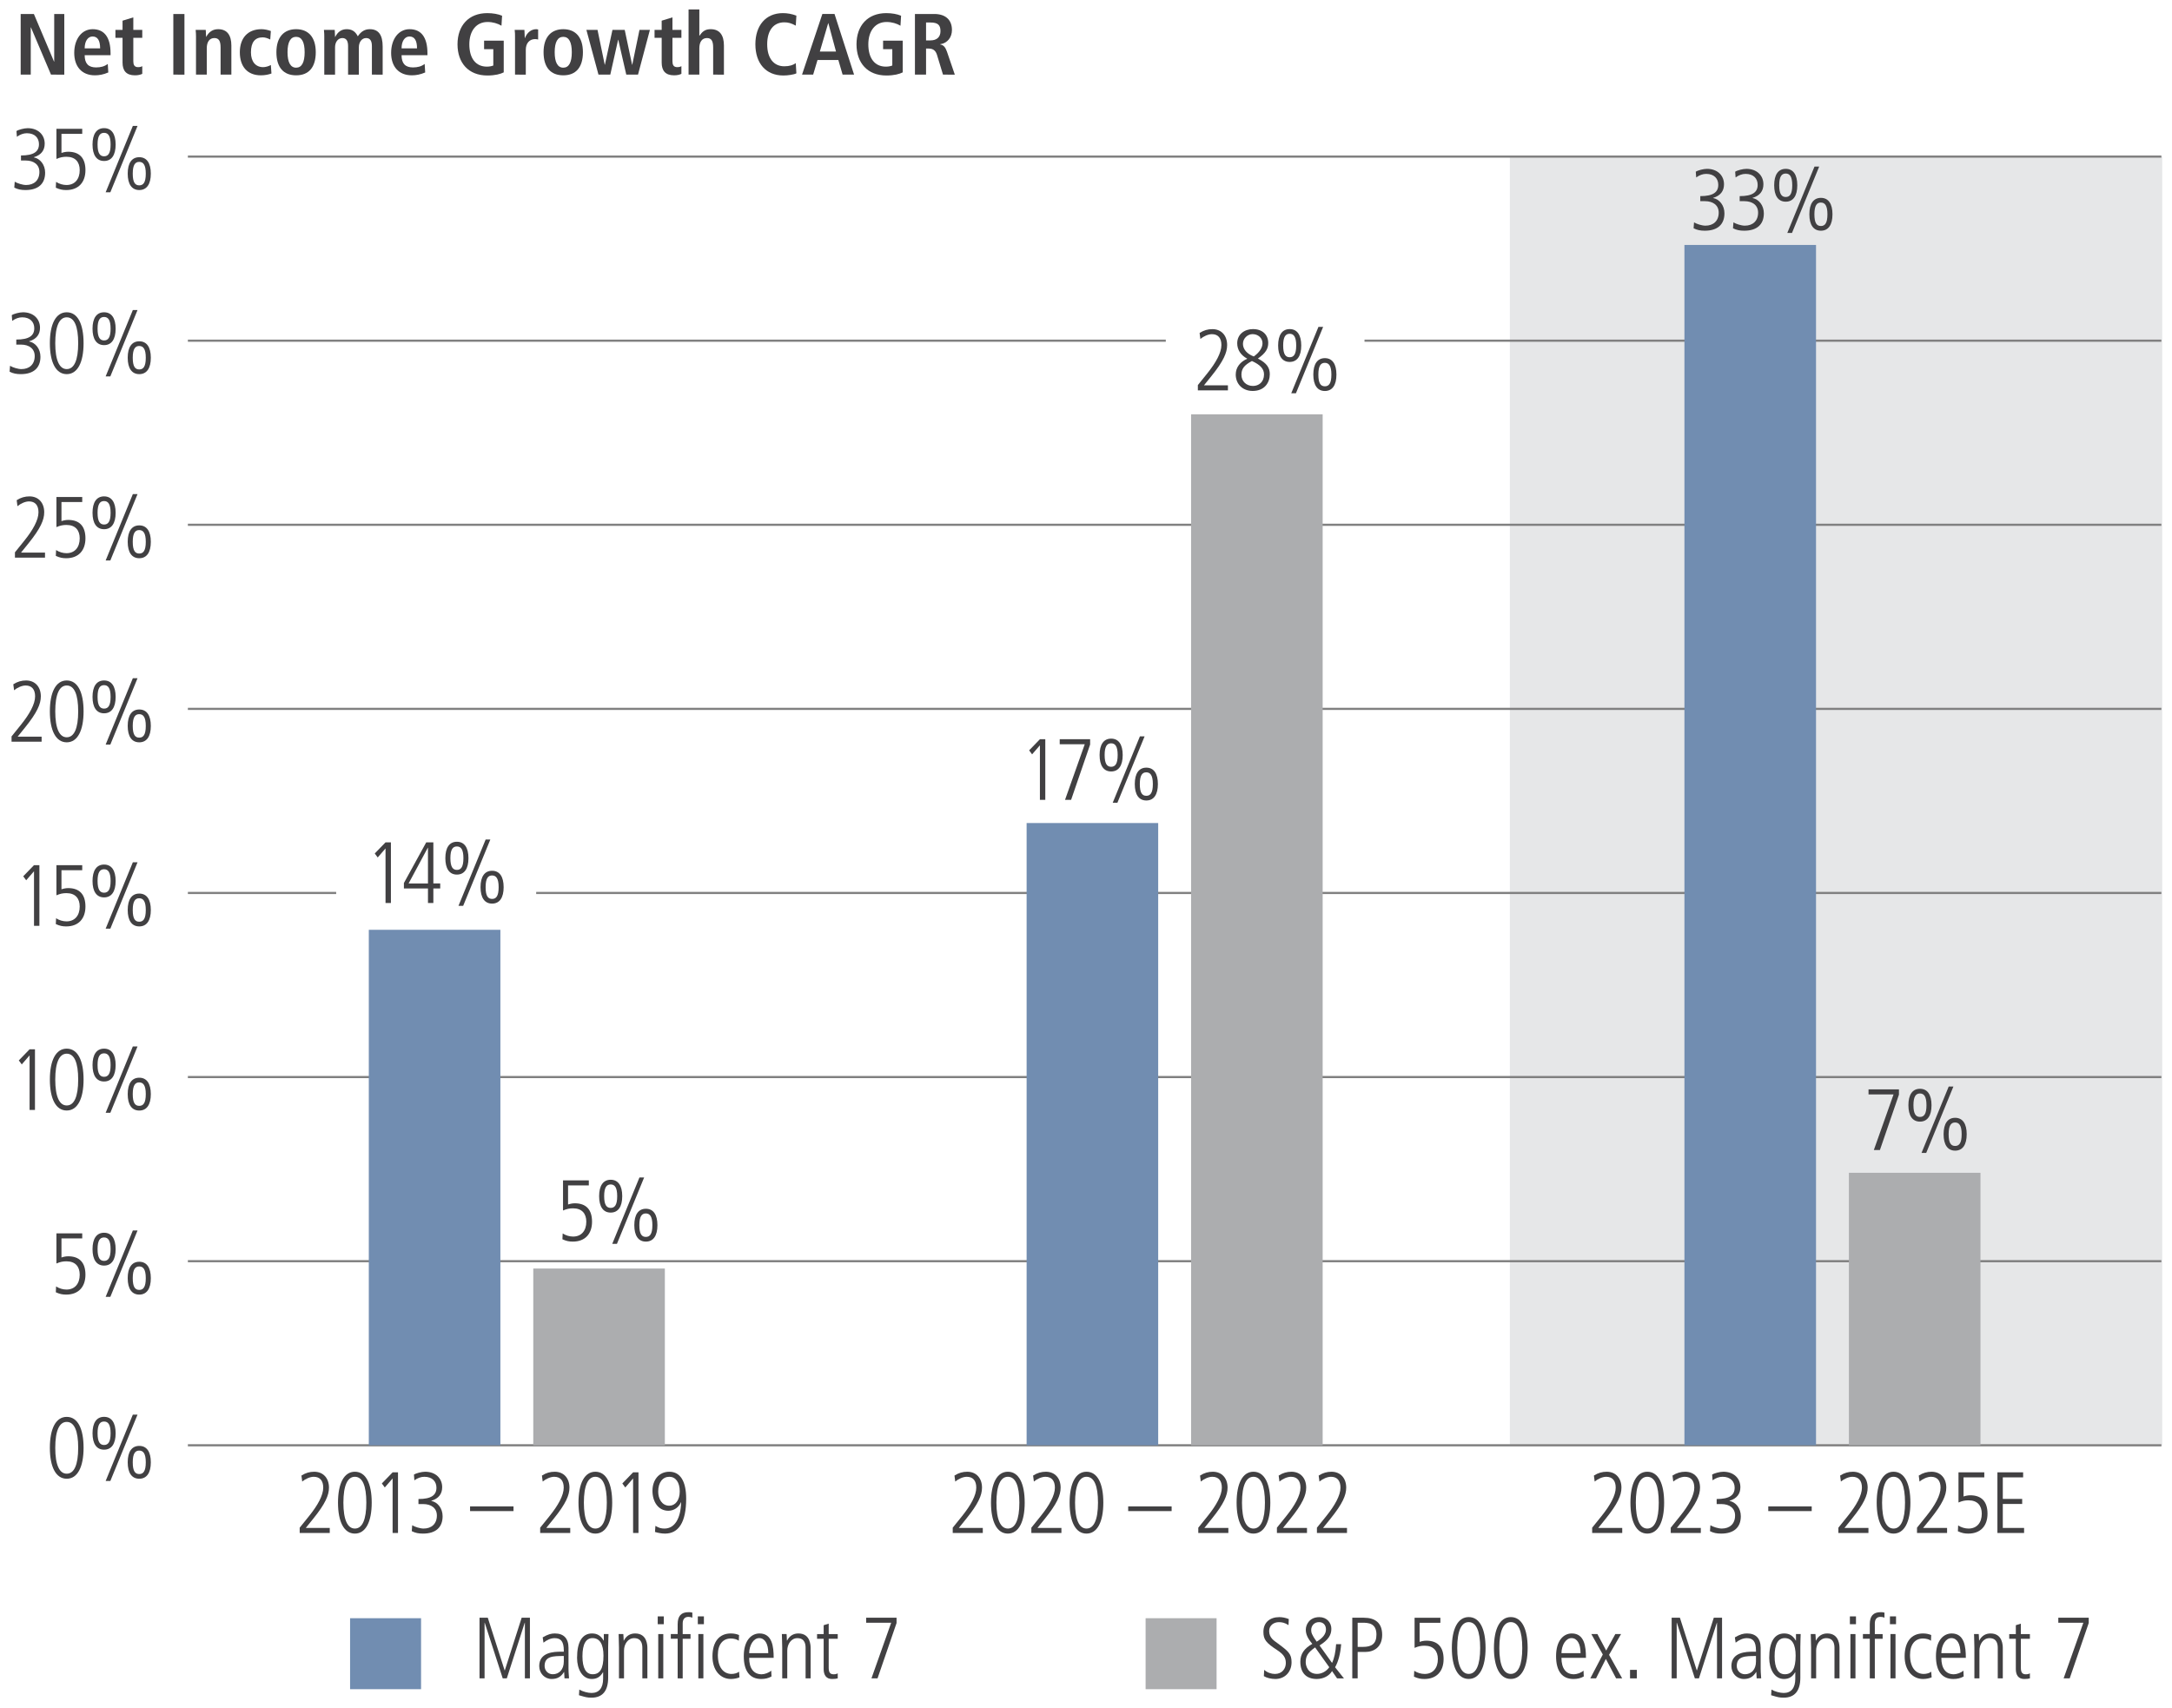 <?xml version="1.0" encoding="utf-8"?>
<!-- Generator: Adobe Illustrator 27.8.0, SVG Export Plug-In . SVG Version: 6.00 Build 0)  -->
<svg version="1.1" id="Layer_3" xmlns="http://www.w3.org/2000/svg" xmlns:xlink="http://www.w3.org/1999/xlink" x="0px" y="0px"
	 viewBox="0 0 500 393.21" style="enable-background:new 0 0 500 393.21;" xml:space="preserve">
<style type="text/css">
	.st0{fill:#E6E7E8;}
	.st1{fill:#414042;}
	.st2{fill:none;}
	.st3{fill:none;stroke:#808080;stroke-width:0.5;stroke-miterlimit:10;}
	.st4{fill:#ACADAF;}
	.st5{fill:#718DB1;}
</style>
<rect x="347.57" y="36.05" class="st0" width="150.18" height="296.83"/>
<g>
	<path class="st1" d="M120.83,386.38v-12.8h-0.04l-4.12,12.8h-0.94l-4.14-12.8h-0.04v12.8h-1.16v-13.96h1.9l3.88,12.12h0.04
		l3.88-12.12h1.9v13.96H120.83z"/>
	<path class="st1" d="M129.95,386.38l-0.08-1.46h-0.04c-0.7,1.12-1.56,1.6-2.84,1.6c-1.6,0-2.86-1.3-2.86-2.98
		c0-3.2,3.42-3.3,4.92-3.3h0.74v-0.24c0-2.16-0.7-2.88-2.12-2.88c-0.86,0-1.76,0.4-2.56,1.04l-0.18-1.22c1.28-0.74,1.98-0.9,2.8-0.9
		c2.02,0,3.14,1.12,3.14,3.3v4.9c0,0.34,0.02,0.88,0.12,2.14H129.95z M129.79,381.23c-2.5,0-4.42,0.04-4.42,2.3
		c0,1.04,0.78,1.9,1.88,1.9c1.46,0,2.54-1.08,2.54-2.92V381.23z"/>
	<path class="st1" d="M138.84,384.98h-0.04c-0.62,1.04-1.38,1.54-2.58,1.54c-2.16,0-3.38-2.26-3.38-4.86c0-3.7,1.22-5.62,3.44-5.62
		c1.28,0,2.06,0.58,2.68,1.64H139v-1.5h1.08c0,0.08-0.08,1.96-0.08,3v7.06c0,2.94-1.24,4.58-3.82,4.58c-1,0-1.34-0.1-2.9-0.56
		l0.08-1.3c0.82,0.48,2,0.78,2.82,0.78c1.74,0,2.66-1.18,2.66-3.28V384.98z M138.92,381.15c0-2.62-0.84-4.04-2.52-4.04
		c-1.5,0-2.32,1.36-2.32,4.18c0,2.7,0.8,4.14,2.34,4.14C138.1,385.44,138.92,384.18,138.92,381.15z"/>
	<path class="st1" d="M147.87,386.38v-6.96c0-0.74-0.08-2.3-1.9-2.3c-1.42,0-2.32,1.38-2.32,2.86v6.4h-1.16v-7.06
		c0-0.94-0.08-2.58-0.08-3.14h1.08c0.04,0.34,0.06,0.92,0.08,1.5h0.04c0.56-1.1,1.46-1.64,2.6-1.64c2.84,0,2.82,2.88,2.82,3.44v6.9
		H147.87z"/>
	<path class="st1" d="M151.41,373.91v-1.8h1.4v1.8H151.41z M151.53,386.38v-10.2h1.16v10.2H151.53z"/>
	<path class="st1" d="M156,386.38v-9.12h-1.58v-1.08H156v-2.26c0-1.9,0.8-2.78,2.5-2.78c0.22,0,0.5,0,0.88,0.1v1.16
		c-0.3-0.12-0.58-0.18-0.92-0.18c-0.88,0-1.3,0.6-1.3,1.5v2.46h1.8v1.08h-1.8v9.12H156z M160.64,373.91v-1.8h1.4v1.8H160.64z
		 M160.76,386.38v-10.2h1.16v10.2H160.76z"/>
	<path class="st1" d="M170.23,386.14c-0.5,0.22-1.26,0.38-1.98,0.38c-2.42,0-4.24-1.98-4.24-5.2c0-3.36,1.56-5.28,4.22-5.28
		c0.78,0,1.34,0.14,1.9,0.36l-0.06,1.32c-0.4-0.34-1.18-0.52-1.84-0.52c-1.78,0-2.98,1.32-2.98,3.78c0,2.9,1.32,4.38,3.16,4.38
		c0.62,0,1.4-0.2,1.72-0.54L170.23,386.14z"/>
	<path class="st1" d="M177.6,385.94c-0.74,0.42-1.5,0.58-2.38,0.58c-2.56,0-4-1.76-4-5.26c0-3.68,1.8-5.22,3.62-5.22
		c2.94,0,3.26,3.06,3.26,5.62h-5.64c0,2.46,1.06,3.78,2.88,3.78c0.66,0,1.64-0.34,2.2-0.84L177.6,385.94z M176.86,380.57
		c0-2.16-0.8-3.46-2.08-3.46c-1.32,0-2.28,1.6-2.32,3.46H176.86z"/>
	<path class="st1" d="M185.45,386.38v-6.96c0-0.74-0.08-2.3-1.9-2.3c-1.42,0-2.32,1.38-2.32,2.86v6.4h-1.16v-7.06
		c0-0.94-0.08-2.58-0.08-3.14h1.08c0.04,0.34,0.06,0.92,0.08,1.5h0.04c0.56-1.1,1.46-1.64,2.6-1.64c2.84,0,2.82,2.88,2.82,3.44v6.9
		H185.45z"/>
	<path class="st1" d="M192.85,386.38c-0.32,0.1-0.76,0.14-1.32,0.14c-1.28,0-1.92-0.84-1.92-2.28v-6.98h-1.52v-1.08h1.52v-2.04
		l1.16-0.36v2.4h2.08v1.08h-2.08v6.7c0,1.02,0.32,1.48,1.12,1.48c0.4,0,0.62-0.04,0.96-0.22V386.38z"/>
	<path class="st1" d="M200.61,386.38l4.54-12.8h-5.76v-1.16h7v1.22l-4.38,12.74H200.61z"/>
</g>
<g>
	<path class="st1" d="M291.02,384.42c0.72,0.64,1.66,0.94,2.46,0.94c1.68,0,2.52-1.24,2.52-2.52c0-1.26-0.56-2.02-2.04-3
		c-2.54-1.66-3.12-2.42-3.12-4.18c0-2.18,1.52-3.38,3.66-3.38c0.64,0,1.36,0.12,2.18,0.44l-0.06,1.4c-0.88-0.56-1.5-0.68-2.22-0.68
		c-1.18,0-2.24,0.74-2.24,2.04c0,1.6,1.18,2.24,1.92,2.8c2.52,1.86,3.24,2.46,3.24,4.38c0,2.26-1.56,3.86-3.74,3.86
		c-0.96,0-2.02-0.26-2.64-0.66L291.02,384.42z"/>
	<path class="st1" d="M307.8,386.38l-1.16-1.68c-0.6,1.04-1.92,1.82-3.52,1.82c-2.46,0-3.78-1.46-3.78-4c0-1.74,0.9-3.06,2.76-4.08
		c-1.1-1.3-1.5-2.24-1.5-3.28c0-1.06,0.76-2.88,3.12-2.88c1.7,0,2.76,1.26,2.76,2.68c0,1.46-0.7,2.58-2.72,3.84l2.88,4.02
		c0.5-1.02,0.82-2.5,0.94-4.32h1.16c-0.18,2.3-0.68,4.06-1.4,5.32l2.04,2.56H307.8z M302.74,379.25c-1.78,1.26-2.16,2.1-2.16,3.44
		c0,0.76,0.48,2.66,2.62,2.66c1.04,0,2.14-0.58,2.8-1.54L302.74,379.25z M305.24,375.11c0-0.96-0.58-1.68-1.6-1.68
		c-1.1,0-1.8,0.84-1.8,1.8c0,0.56,0.1,1.08,1.26,2.7C304.54,377.07,305.24,376.15,305.24,375.11z"/>
	<path class="st1" d="M311.3,386.38v-13.96h2.64c2.58,0,4.24,1.14,4.24,3.94c0,2.8-1.86,3.94-3.92,3.94h-1.72v6.08H311.3z
		 M313.8,379.13c1.94,0,3.06-0.7,3.06-2.82c0-2.64-1.84-2.74-3.24-2.74h-1.08v5.56H313.8z"/>
	<path class="st1" d="M325.56,384.64c0.74,0.48,1.6,0.72,2.4,0.72c1.9,0,3.04-1.34,3.04-3.42c0-1.9-1.04-3.08-3.04-3.08
		c-0.82,0-1.44,0.12-2.32,0.5v-6.94h5.94v1.16h-4.78v4.4c0.38-0.14,0.98-0.28,1.54-0.28c2.62,0,3.98,1.46,3.98,4.24
		c0,2.82-1.62,4.58-4.42,4.58c-0.86,0-1.48-0.12-2.4-0.54L325.56,384.64z"/>
	<path class="st1" d="M334.22,379.39c0-4.42,1.38-7.12,3.88-7.12c2.54,0,3.88,2.72,3.88,7.12s-1.38,7.12-3.88,7.12
		C335.6,386.52,334.22,383.8,334.22,379.39z M340.74,379.39c0-3.92-0.9-5.96-2.64-5.96c-1.68,0-2.64,1.98-2.64,5.96
		c0,3.94,0.96,5.96,2.64,5.96C339.8,385.35,340.74,383.33,340.74,379.39z"/>
	<path class="st1" d="M343.91,379.39c0-4.42,1.38-7.12,3.88-7.12c2.54,0,3.88,2.72,3.88,7.12s-1.38,7.12-3.88,7.12
		C345.29,386.52,343.91,383.8,343.91,379.39z M350.43,379.39c0-3.92-0.9-5.96-2.64-5.96c-1.68,0-2.64,1.98-2.64,5.96
		c0,3.94,0.96,5.96,2.64,5.96C349.49,385.35,350.43,383.33,350.43,379.39z"/>
	<path class="st1" d="M364.59,385.94c-0.74,0.42-1.5,0.58-2.38,0.58c-2.56,0-4-1.76-4-5.26c0-3.68,1.8-5.22,3.62-5.22
		c2.94,0,3.26,3.06,3.26,5.62h-5.64c0,2.46,1.06,3.78,2.88,3.78c0.66,0,1.64-0.34,2.2-0.84L364.59,385.94z M363.85,380.57
		c0-2.16-0.8-3.46-2.08-3.46c-1.32,0-2.28,1.6-2.32,3.46H363.85z"/>
	<path class="st1" d="M372.03,386.38l-2.36-4.48l-2.26,4.48h-1.32l2.88-5.5l-2.64-4.7h1.4l2.02,3.8l2.1-3.8h1.32l-2.76,4.78
		l3.02,5.42H372.03z"/>
	<path class="st1" d="M375.24,386.38v-1.96h1.56v1.96H375.24z"/>
	<path class="st1" d="M395.26,386.38v-12.8h-0.04l-4.12,12.8h-0.94l-4.14-12.8h-0.04v12.8h-1.16v-13.96h1.9l3.88,12.12h0.04
		l3.88-12.12h1.9v13.96H395.26z"/>
	<path class="st1" d="M404.39,386.38l-0.08-1.46h-0.04c-0.7,1.12-1.56,1.6-2.84,1.6c-1.6,0-2.86-1.3-2.86-2.98
		c0-3.2,3.42-3.3,4.92-3.3h0.74v-0.24c0-2.16-0.7-2.88-2.12-2.88c-0.86,0-1.76,0.4-2.56,1.04l-0.18-1.22c1.28-0.74,1.98-0.9,2.8-0.9
		c2.02,0,3.14,1.12,3.14,3.3v4.9c0,0.34,0.02,0.88,0.12,2.14H404.39z M404.23,381.23c-2.5,0-4.42,0.04-4.42,2.3
		c0,1.04,0.78,1.9,1.88,1.9c1.46,0,2.54-1.08,2.54-2.92V381.23z"/>
	<path class="st1" d="M413.28,384.98h-0.04c-0.62,1.04-1.38,1.54-2.58,1.54c-2.16,0-3.38-2.26-3.38-4.86c0-3.7,1.22-5.62,3.44-5.62
		c1.28,0,2.06,0.58,2.68,1.64h0.04v-1.5h1.08c0,0.08-0.08,1.96-0.08,3v7.06c0,2.94-1.24,4.58-3.82,4.58c-1,0-1.34-0.1-2.9-0.56
		l0.08-1.3c0.82,0.48,2,0.78,2.82,0.78c1.74,0,2.66-1.18,2.66-3.28V384.98z M413.36,381.15c0-2.62-0.84-4.04-2.52-4.04
		c-1.5,0-2.32,1.36-2.32,4.18c0,2.7,0.8,4.14,2.34,4.14C412.54,385.44,413.36,384.18,413.36,381.15z"/>
	<path class="st1" d="M422.3,386.38v-6.96c0-0.74-0.08-2.3-1.9-2.3c-1.42,0-2.32,1.38-2.32,2.86v6.4h-1.16v-7.06
		c0-0.94-0.08-2.58-0.08-3.14h1.08c0.04,0.34,0.06,0.92,0.08,1.5h0.04c0.56-1.1,1.46-1.64,2.6-1.64c2.84,0,2.82,2.88,2.82,3.44v6.9
		H422.3z"/>
	<path class="st1" d="M425.85,373.91v-1.8h1.4v1.8H425.85z M425.97,386.38v-10.2h1.16v10.2H425.97z"/>
	<path class="st1" d="M430.43,386.38v-9.12h-1.58v-1.08h1.58v-2.26c0-1.9,0.8-2.78,2.5-2.78c0.22,0,0.5,0,0.88,0.1v1.16
		c-0.3-0.12-0.58-0.18-0.92-0.18c-0.88,0-1.3,0.6-1.3,1.5v2.46h1.8v1.08h-1.8v9.12H430.43z M435.07,373.91v-1.8h1.4v1.8H435.07z
		 M435.19,386.38v-10.2h1.16v10.2H435.19z"/>
	<path class="st1" d="M444.67,386.14c-0.5,0.22-1.26,0.38-1.98,0.38c-2.42,0-4.24-1.98-4.24-5.2c0-3.36,1.56-5.28,4.22-5.28
		c0.78,0,1.34,0.14,1.9,0.36l-0.06,1.32c-0.4-0.34-1.18-0.52-1.84-0.52c-1.78,0-2.98,1.32-2.98,3.78c0,2.9,1.32,4.38,3.16,4.38
		c0.62,0,1.4-0.2,1.72-0.54L444.67,386.14z"/>
	<path class="st1" d="M452.04,385.94c-0.74,0.42-1.5,0.58-2.38,0.58c-2.56,0-4-1.76-4-5.26c0-3.68,1.8-5.22,3.62-5.22
		c2.94,0,3.26,3.06,3.26,5.62h-5.64c0,2.46,1.06,3.78,2.88,3.78c0.66,0,1.64-0.34,2.2-0.84L452.04,385.94z M451.3,380.57
		c0-2.16-0.8-3.46-2.08-3.46c-1.32,0-2.28,1.6-2.32,3.46H451.3z"/>
	<path class="st1" d="M459.89,386.38v-6.96c0-0.74-0.08-2.3-1.9-2.3c-1.42,0-2.32,1.38-2.32,2.86v6.4h-1.16v-7.06
		c0-0.94-0.08-2.58-0.08-3.14h1.08c0.04,0.34,0.06,0.92,0.08,1.5h0.04c0.56-1.1,1.46-1.64,2.6-1.64c2.84,0,2.82,2.88,2.82,3.44v6.9
		H459.89z"/>
	<path class="st1" d="M467.29,386.38c-0.32,0.1-0.76,0.14-1.32,0.14c-1.28,0-1.92-0.84-1.92-2.28v-6.98h-1.52v-1.08h1.52v-2.04
		l1.16-0.36v2.4h2.08v1.08h-2.08v6.7c0,1.02,0.32,1.48,1.12,1.48c0.4,0,0.62-0.04,0.96-0.22V386.38z"/>
	<path class="st1" d="M475.05,386.38l4.54-12.8h-5.76v-1.16h7v1.22l-4.38,12.74H475.05z"/>
</g>
<g>
	<path class="st1" d="M11.48,333.3c0-4.42,1.38-7.12,3.88-7.12c2.54,0,3.88,2.72,3.88,7.12s-1.38,7.12-3.88,7.12
		C12.86,340.42,11.48,337.7,11.48,333.3z M18,333.3c0-3.92-0.9-5.96-2.64-5.96c-1.68,0-2.64,1.98-2.64,5.96
		c0,3.94,0.96,5.96,2.64,5.96C17.06,339.26,18,337.24,18,333.3z"/>
	<path class="st1" d="M21.3,329.95c0-2.4,0.92-3.78,2.66-3.78c1.7,0,2.66,1.32,2.66,3.78s-0.96,3.78-2.66,3.78
		C22.22,333.74,21.3,332.35,21.3,329.95z M25.46,329.95c0-2-0.56-2.7-1.5-2.7c-0.94,0-1.5,0.68-1.5,2.7c0,2.08,0.6,2.7,1.5,2.7
		C24.86,332.65,25.46,332.03,25.46,329.95z M24.32,340.94l6.26-15.28h1.08l-6.26,15.28H24.32z M29.4,336.64
		c0-2.46,0.96-3.78,2.66-3.78c1.74,0,2.66,1.38,2.66,3.78s-0.92,3.78-2.66,3.78C30.36,340.42,29.4,339.1,29.4,336.64z M33.56,336.64
		c0-2.02-0.58-2.7-1.52-2.7c-0.88,0-1.48,0.62-1.48,2.7c0,2.06,0.56,2.7,1.5,2.7C32.96,339.34,33.56,338.72,33.56,336.64z"/>
</g>
<g>
	<path class="st1" d="M12.91,296.15c0.74,0.48,1.6,0.72,2.4,0.72c1.9,0,3.04-1.34,3.04-3.42c0-1.9-1.04-3.08-3.04-3.08
		c-0.82,0-1.44,0.12-2.32,0.5v-6.94h5.94v1.16h-4.78v4.4c0.38-0.14,0.98-0.28,1.54-0.28c2.62,0,3.98,1.46,3.98,4.24
		c0,2.82-1.62,4.58-4.42,4.58c-0.86,0-1.48-0.12-2.4-0.54L12.91,296.15z"/>
	<path class="st1" d="M21.3,287.57c0-2.4,0.92-3.78,2.66-3.78c1.7,0,2.66,1.32,2.66,3.78s-0.96,3.78-2.66,3.78
		C22.22,291.35,21.3,289.97,21.3,287.57z M25.46,287.57c0-2-0.56-2.7-1.5-2.7c-0.94,0-1.5,0.68-1.5,2.7c0,2.08,0.6,2.7,1.5,2.7
		C24.86,290.27,25.46,289.65,25.46,287.57z M24.32,298.55l6.26-15.28h1.08l-6.26,15.28H24.32z M29.4,294.25
		c0-2.46,0.96-3.78,2.66-3.78c1.74,0,2.66,1.38,2.66,3.78s-0.92,3.78-2.66,3.78C30.36,298.03,29.4,296.71,29.4,294.25z
		 M33.56,294.25c0-2.02-0.58-2.7-1.52-2.7c-0.88,0-1.48,0.62-1.48,2.7c0,2.06,0.56,2.7,1.5,2.7
		C32.96,296.95,33.56,296.33,33.56,294.25z"/>
</g>
<g>
	<path class="st1" d="M6.81,255.52v-12.56l-1.8,2.08l-0.68-0.92l2.48-2.56h1.24v13.96H6.81z"/>
	<path class="st1" d="M11.48,248.53c0-4.42,1.38-7.12,3.88-7.12c2.54,0,3.88,2.72,3.88,7.12s-1.38,7.12-3.88,7.12
		C12.86,255.66,11.48,252.94,11.48,248.53z M18,248.53c0-3.92-0.9-5.96-2.64-5.96c-1.68,0-2.64,1.98-2.64,5.96
		c0,3.94,0.96,5.96,2.64,5.96C17.06,254.5,18,252.48,18,248.53z"/>
	<path class="st1" d="M21.3,245.19c0-2.4,0.92-3.78,2.66-3.78c1.7,0,2.66,1.32,2.66,3.78s-0.96,3.78-2.66,3.78
		C22.22,248.98,21.3,247.59,21.3,245.19z M25.46,245.19c0-2-0.56-2.7-1.5-2.7c-0.94,0-1.5,0.68-1.5,2.7c0,2.08,0.6,2.7,1.5,2.7
		C24.86,247.89,25.46,247.27,25.46,245.19z M24.32,256.18l6.26-15.28h1.08l-6.26,15.28H24.32z M29.4,251.88
		c0-2.46,0.96-3.78,2.66-3.78c1.74,0,2.66,1.38,2.66,3.78s-0.92,3.78-2.66,3.78C30.36,255.66,29.4,254.34,29.4,251.88z
		 M33.56,251.88c0-2.02-0.58-2.7-1.52-2.7c-0.88,0-1.48,0.62-1.48,2.7c0,2.06,0.56,2.7,1.5,2.7
		C32.96,254.58,33.56,253.96,33.56,251.88z"/>
</g>
<g>
	<path class="st1" d="M7.83,213.13v-12.56l-1.8,2.08l-0.68-0.92l2.48-2.56h1.24v13.96H7.83z"/>
	<path class="st1" d="M12.91,211.39c0.74,0.48,1.6,0.72,2.4,0.72c1.9,0,3.04-1.34,3.04-3.42c0-1.9-1.04-3.08-3.04-3.08
		c-0.82,0-1.44,0.12-2.32,0.5v-6.94h5.94v1.16h-4.78v4.4c0.38-0.14,0.98-0.28,1.54-0.28c2.62,0,3.98,1.46,3.98,4.24
		c0,2.82-1.62,4.58-4.42,4.58c-0.86,0-1.48-0.12-2.4-0.54L12.91,211.39z"/>
	<path class="st1" d="M21.3,202.81c0-2.4,0.92-3.78,2.66-3.78c1.7,0,2.66,1.32,2.66,3.78s-0.96,3.78-2.66,3.78
		C22.22,206.59,21.3,205.21,21.3,202.81z M25.46,202.81c0-2-0.56-2.7-1.5-2.7c-0.94,0-1.5,0.68-1.5,2.7c0,2.08,0.6,2.7,1.5,2.7
		C24.86,205.51,25.46,204.89,25.46,202.81z M24.32,213.79l6.26-15.28h1.08l-6.26,15.28H24.32z M29.4,209.49
		c0-2.46,0.96-3.78,2.66-3.78c1.74,0,2.66,1.38,2.66,3.78s-0.92,3.78-2.66,3.78C30.36,213.27,29.4,211.95,29.4,209.49z
		 M33.56,209.49c0-2.02-0.58-2.7-1.52-2.7c-0.88,0-1.48,0.62-1.48,2.7c0,2.06,0.56,2.7,1.5,2.7
		C32.96,212.19,33.56,211.57,33.56,209.49z"/>
</g>
<g>
	<path class="st1" d="M2.66,170.75v-1.22l2.16-2.68c1.98-2.46,3.26-4.76,3.26-6.54c0-1.6-0.76-2.5-2.18-2.5
		c-0.86,0-1.92,0.48-2.66,1.1l-0.18-1.38c0.96-0.62,1.92-0.88,2.94-0.88c2.1,0,3.4,1.5,3.4,3.66c0,1.76-0.86,3.72-3.58,7.1
		l-1.76,2.18h5.52v1.16H2.66z"/>
	<path class="st1" d="M11.48,163.77c0-4.42,1.38-7.12,3.88-7.12c2.54,0,3.88,2.72,3.88,7.12s-1.38,7.12-3.88,7.12
		C12.86,170.89,11.48,168.17,11.48,163.77z M18,163.77c0-3.92-0.9-5.96-2.64-5.96c-1.68,0-2.64,1.98-2.64,5.96
		c0,3.94,0.96,5.96,2.64,5.96C17.06,169.73,18,167.71,18,163.77z"/>
	<path class="st1" d="M21.3,160.43c0-2.4,0.92-3.78,2.66-3.78c1.7,0,2.66,1.32,2.66,3.78s-0.96,3.78-2.66,3.78
		C22.22,164.21,21.3,162.83,21.3,160.43z M25.46,160.43c0-2-0.56-2.7-1.5-2.7c-0.94,0-1.5,0.68-1.5,2.7c0,2.08,0.6,2.7,1.5,2.7
		C24.86,163.13,25.46,162.51,25.46,160.43z M24.32,171.41l6.26-15.28h1.08l-6.26,15.28H24.32z M29.4,167.11
		c0-2.46,0.96-3.78,2.66-3.78c1.74,0,2.66,1.38,2.66,3.78s-0.92,3.78-2.66,3.78C30.36,170.89,29.4,169.57,29.4,167.11z
		 M33.56,167.11c0-2.02-0.58-2.7-1.52-2.7c-0.88,0-1.48,0.62-1.48,2.7c0,2.06,0.56,2.7,1.5,2.7
		C32.96,169.81,33.56,169.19,33.56,167.11z"/>
</g>
<g>
	<path class="st1" d="M3.44,128.37v-1.22l2.16-2.68c1.98-2.46,3.26-4.76,3.26-6.54c0-1.6-0.76-2.5-2.18-2.5
		c-0.86,0-1.92,0.48-2.66,1.1l-0.18-1.38c0.96-0.62,1.92-0.88,2.94-0.88c2.1,0,3.4,1.5,3.4,3.66c0,1.76-0.86,3.72-3.58,7.1
		l-1.76,2.18h5.52v1.16H3.44z"/>
	<path class="st1" d="M12.91,126.63c0.74,0.48,1.6,0.72,2.4,0.72c1.9,0,3.04-1.34,3.04-3.42c0-1.9-1.04-3.08-3.04-3.08
		c-0.82,0-1.44,0.12-2.32,0.5v-6.94h5.94v1.16h-4.78v4.4c0.38-0.14,0.98-0.28,1.54-0.28c2.62,0,3.98,1.46,3.98,4.24
		c0,2.82-1.62,4.58-4.42,4.58c-0.86,0-1.48-0.12-2.4-0.54L12.91,126.63z"/>
	<path class="st1" d="M21.3,118.05c0-2.4,0.92-3.78,2.66-3.78c1.7,0,2.66,1.32,2.66,3.78s-0.96,3.78-2.66,3.78
		C22.22,121.83,21.3,120.45,21.3,118.05z M25.46,118.05c0-2-0.56-2.7-1.5-2.7c-0.94,0-1.5,0.68-1.5,2.7c0,2.08,0.6,2.7,1.5,2.7
		C24.86,120.75,25.46,120.13,25.46,118.05z M24.32,129.03l6.26-15.28h1.08l-6.26,15.28H24.32z M29.4,124.73
		c0-2.46,0.96-3.78,2.66-3.78c1.74,0,2.66,1.38,2.66,3.78s-0.92,3.78-2.66,3.78C30.36,128.51,29.4,127.19,29.4,124.73z
		 M33.56,124.73c0-2.02-0.58-2.7-1.52-2.7c-0.88,0-1.48,0.62-1.48,2.7c0,2.06,0.56,2.7,1.5,2.7
		C32.96,127.43,33.56,126.81,33.56,124.73z"/>
</g>
<g>
	<path class="st1" d="M2.31,84.21c0.62,0.38,1.82,0.76,2.62,0.76c1.84,0,3.06-1.1,3.06-3c0-1.66-1.24-2.64-3.18-2.64H3.75v-1.16
		c2.96,0,4.14-0.9,4.14-2.6c0-1.42-0.94-2.52-2.78-2.52c-0.78,0-1.56,0.28-2.3,0.82l-0.1-1.32c0.48-0.32,1.78-0.66,2.58-0.66
		c2.42,0,3.92,1.54,3.92,3.56c0,1.52-0.8,2.62-2.5,3.12v0.04c1.46,0.28,2.6,1.7,2.6,3.52c0,2.56-1.58,4-4.52,4
		c-0.98,0-1.76-0.14-2.58-0.56L2.31,84.21z"/>
	<path class="st1" d="M11.48,79.01c0-4.42,1.38-7.12,3.88-7.12c2.54,0,3.88,2.72,3.88,7.12s-1.38,7.12-3.88,7.12
		C12.86,86.13,11.48,83.41,11.48,79.01z M18,79.01c0-3.92-0.9-5.96-2.64-5.96c-1.68,0-2.64,1.98-2.64,5.96
		c0,3.94,0.96,5.96,2.64,5.96C17.06,84.97,18,82.95,18,79.01z"/>
	<path class="st1" d="M21.3,75.67c0-2.4,0.92-3.78,2.66-3.78c1.7,0,2.66,1.32,2.66,3.78s-0.96,3.78-2.66,3.78
		C22.22,79.45,21.3,78.07,21.3,75.67z M25.46,75.67c0-2-0.56-2.7-1.5-2.7c-0.94,0-1.5,0.68-1.5,2.7c0,2.08,0.6,2.7,1.5,2.7
		C24.86,78.37,25.46,77.75,25.46,75.67z M24.32,86.65l6.26-15.28h1.08L25.4,86.65H24.32z M29.4,82.35c0-2.46,0.96-3.78,2.66-3.78
		c1.74,0,2.66,1.38,2.66,3.78s-0.92,3.78-2.66,3.78C30.36,86.13,29.4,84.81,29.4,82.35z M33.56,82.35c0-2.02-0.58-2.7-1.52-2.7
		c-0.88,0-1.48,0.62-1.48,2.7c0,2.06,0.56,2.7,1.5,2.7C32.96,85.05,33.56,84.43,33.56,82.35z"/>
</g>
<g>
	<path class="st1" d="M3.39,41.83c0.62,0.38,1.82,0.76,2.62,0.76c1.84,0,3.06-1.1,3.06-3c0-1.66-1.24-2.64-3.18-2.64H4.83v-1.16
		c2.96,0,4.14-0.9,4.14-2.6c0-1.42-0.94-2.52-2.78-2.52c-0.78,0-1.56,0.28-2.3,0.82l-0.1-1.32c0.48-0.32,1.78-0.66,2.58-0.66
		c2.42,0,3.92,1.54,3.92,3.56c0,1.52-0.8,2.62-2.5,3.12v0.04c1.46,0.28,2.6,1.7,2.6,3.52c0,2.56-1.58,4-4.52,4
		c-0.98,0-1.76-0.14-2.58-0.56L3.39,41.83z"/>
	<path class="st1" d="M12.91,41.87c0.74,0.48,1.6,0.72,2.4,0.72c1.9,0,3.04-1.34,3.04-3.42c0-1.9-1.04-3.08-3.04-3.08
		c-0.82,0-1.44,0.12-2.32,0.5v-6.94h5.94v1.16h-4.78v4.4c0.38-0.14,0.98-0.28,1.54-0.28c2.62,0,3.98,1.46,3.98,4.24
		c0,2.82-1.62,4.58-4.42,4.58c-0.86,0-1.48-0.12-2.4-0.54L12.91,41.87z"/>
	<path class="st1" d="M21.3,33.28c0-2.4,0.92-3.78,2.66-3.78c1.7,0,2.66,1.32,2.66,3.78s-0.96,3.78-2.66,3.78
		C22.22,37.06,21.3,35.68,21.3,33.28z M25.46,33.28c0-2-0.56-2.7-1.5-2.7c-0.94,0-1.5,0.68-1.5,2.7c0,2.08,0.6,2.7,1.5,2.7
		C24.86,35.98,25.46,35.36,25.46,33.28z M24.32,44.27l6.26-15.28h1.08L25.4,44.27H24.32z M29.4,39.97c0-2.46,0.96-3.78,2.66-3.78
		c1.74,0,2.66,1.38,2.66,3.78s-0.92,3.78-2.66,3.78C30.36,43.75,29.4,42.43,29.4,39.97z M33.56,39.97c0-2.02-0.58-2.7-1.52-2.7
		c-0.88,0-1.48,0.62-1.48,2.7c0,2.06,0.56,2.7,1.5,2.7C32.96,42.67,33.56,42.05,33.56,39.97z"/>
</g>
<line class="st3" x1="43.25" y1="332.72" x2="497.55" y2="332.72"/>
<line class="st3" x1="43.25" y1="290.34" x2="497.55" y2="290.34"/>
<line class="st3" x1="43.25" y1="247.95" x2="497.55" y2="247.95"/>
<line class="st3" x1="123.43" y1="205.57" x2="497.55" y2="205.57"/>
<line class="st3" x1="43.25" y1="205.57" x2="77.39" y2="205.57"/>
<line class="st3" x1="43.25" y1="163.19" x2="497.55" y2="163.19"/>
<line class="st3" x1="43.25" y1="120.81" x2="497.55" y2="120.81"/>
<line class="st3" x1="314.11" y1="78.43" x2="497.55" y2="78.43"/>
<line class="st3" x1="43.25" y1="78.43" x2="268.37" y2="78.43"/>
<line class="st3" x1="43.25" y1="36.05" x2="497.55" y2="36.05"/>
<rect x="122.76" y="292.03" class="st4" width="30.29" height="40.69"/>
<rect x="274.19" y="95.38" class="st4" width="30.29" height="237.34"/>
<rect x="425.62" y="269.99" class="st4" width="30.29" height="62.72"/>
<rect x="84.9" y="214.05" class="st5" width="30.29" height="118.67"/>
<rect x="236.33" y="189.47" class="st5" width="30.29" height="143.25"/>
<rect x="387.76" y="56.39" class="st5" width="30.29" height="276.33"/>
<g>
	<path class="st1" d="M366.52,352.91v-1.22l2.16-2.68c1.98-2.46,3.26-4.76,3.26-6.54c0-1.6-0.76-2.5-2.18-2.5
		c-0.86,0-1.92,0.48-2.66,1.1l-0.18-1.38c0.96-0.62,1.92-0.88,2.94-0.88c2.1,0,3.4,1.5,3.4,3.66c0,1.76-0.86,3.72-3.58,7.1
		l-1.76,2.18h5.52v1.16H366.52z"/>
	<path class="st1" d="M375.33,345.93c0-4.42,1.38-7.12,3.88-7.12c2.54,0,3.88,2.72,3.88,7.12s-1.38,7.12-3.88,7.12
		C376.71,353.05,375.33,350.33,375.33,345.93z M381.85,345.93c0-3.92-0.9-5.96-2.64-5.96c-1.68,0-2.64,1.98-2.64,5.96
		c0,3.94,0.96,5.96,2.64,5.96C380.91,351.89,381.85,349.87,381.85,345.93z"/>
	<path class="st1" d="M384.61,352.91v-1.22l2.16-2.68c1.98-2.46,3.26-4.76,3.26-6.54c0-1.6-0.76-2.5-2.18-2.5
		c-0.86,0-1.92,0.48-2.66,1.1l-0.18-1.38c0.96-0.62,1.92-0.88,2.94-0.88c2.1,0,3.4,1.5,3.4,3.66c0,1.76-0.86,3.72-3.58,7.1
		l-1.76,2.18h5.52v1.16H384.61z"/>
	<path class="st1" d="M393.74,351.13c0.62,0.38,1.82,0.76,2.62,0.76c1.84,0,3.06-1.1,3.06-3c0-1.66-1.24-2.64-3.18-2.64h-1.06v-1.16
		c2.96,0,4.14-0.9,4.14-2.6c0-1.42-0.94-2.52-2.78-2.52c-0.78,0-1.56,0.28-2.3,0.82l-0.1-1.32c0.48-0.32,1.78-0.66,2.58-0.66
		c2.42,0,3.92,1.54,3.92,3.56c0,1.52-0.8,2.62-2.5,3.12v0.04c1.46,0.28,2.6,1.7,2.6,3.52c0,2.56-1.58,4-4.52,4
		c-0.98,0-1.76-0.14-2.58-0.56L393.74,351.13z"/>
	<path class="st1" d="M407.06,347.87v-1.08h10v1.08H407.06z"/>
	<path class="st1" d="M423.2,352.91v-1.22l2.16-2.68c1.98-2.46,3.26-4.76,3.26-6.54c0-1.6-0.76-2.5-2.18-2.5
		c-0.86,0-1.92,0.48-2.66,1.1l-0.18-1.38c0.96-0.62,1.92-0.88,2.94-0.88c2.1,0,3.4,1.5,3.4,3.66c0,1.76-0.86,3.72-3.58,7.1
		l-1.76,2.18h5.52v1.16H423.2z"/>
	<path class="st1" d="M432.02,345.93c0-4.42,1.38-7.12,3.88-7.12c2.54,0,3.88,2.72,3.88,7.12s-1.38,7.12-3.88,7.12
		C433.4,353.05,432.02,350.33,432.02,345.93z M438.54,345.93c0-3.92-0.9-5.96-2.64-5.96c-1.68,0-2.64,1.98-2.64,5.96
		c0,3.94,0.96,5.96,2.64,5.96C437.6,351.89,438.54,349.87,438.54,345.93z"/>
	<path class="st1" d="M441.3,352.91v-1.22l2.16-2.68c1.98-2.46,3.26-4.76,3.26-6.54c0-1.6-0.76-2.5-2.18-2.5
		c-0.86,0-1.92,0.48-2.66,1.1l-0.18-1.38c0.96-0.62,1.92-0.88,2.94-0.88c2.1,0,3.4,1.5,3.4,3.66c0,1.76-0.86,3.72-3.58,7.1
		l-1.76,2.18h5.52v1.16H441.3z"/>
	<path class="st1" d="M450.77,351.17c0.74,0.48,1.6,0.72,2.4,0.72c1.9,0,3.04-1.34,3.04-3.42c0-1.9-1.04-3.08-3.04-3.08
		c-0.82,0-1.44,0.12-2.32,0.5v-6.94h5.94v1.16h-4.78v4.4c0.38-0.14,0.98-0.28,1.54-0.28c2.62,0,3.98,1.46,3.98,4.24
		c0,2.82-1.62,4.58-4.42,4.58c-0.86,0-1.48-0.12-2.4-0.54L450.77,351.17z"/>
	<path class="st1" d="M459.81,352.91v-13.96h5.92v1.16h-4.68v4.96h4.46v1.16h-4.46v5.52h4.9v1.16H459.81z"/>
</g>
<g>
	<path class="st1" d="M219.32,352.91v-1.22l2.16-2.68c1.98-2.46,3.26-4.76,3.26-6.54c0-1.6-0.76-2.5-2.18-2.5
		c-0.86,0-1.92,0.48-2.66,1.1l-0.18-1.38c0.96-0.62,1.92-0.88,2.94-0.88c2.1,0,3.4,1.5,3.4,3.66c0,1.76-0.86,3.72-3.58,7.1
		l-1.76,2.18h5.52v1.16H219.32z"/>
	<path class="st1" d="M228.13,345.93c0-4.42,1.38-7.12,3.88-7.12c2.54,0,3.88,2.72,3.88,7.12s-1.38,7.12-3.88,7.12
		C229.51,353.05,228.13,350.33,228.13,345.93z M234.66,345.93c0-3.92-0.9-5.96-2.64-5.96c-1.68,0-2.64,1.98-2.64,5.96
		c0,3.94,0.96,5.96,2.64,5.96C233.72,351.89,234.66,349.87,234.66,345.93z"/>
	<path class="st1" d="M237.42,352.91v-1.22l2.16-2.68c1.98-2.46,3.26-4.76,3.26-6.54c0-1.6-0.76-2.5-2.18-2.5
		c-0.86,0-1.92,0.48-2.66,1.1l-0.18-1.38c0.96-0.62,1.92-0.88,2.94-0.88c2.1,0,3.4,1.5,3.4,3.66c0,1.76-0.86,3.72-3.58,7.1
		l-1.76,2.18h5.52v1.16H237.42z"/>
	<path class="st1" d="M246.23,345.93c0-4.42,1.38-7.12,3.88-7.12c2.54,0,3.88,2.72,3.88,7.12s-1.38,7.12-3.88,7.12
		C247.61,353.05,246.23,350.33,246.23,345.93z M252.76,345.93c0-3.92-0.9-5.96-2.64-5.96c-1.68,0-2.64,1.98-2.64,5.96
		c0,3.94,0.96,5.96,2.64,5.96C251.81,351.89,252.76,349.87,252.76,345.93z"/>
	<path class="st1" d="M259.71,347.87v-1.08h10v1.08H259.71z"/>
	<path class="st1" d="M275.85,352.91v-1.22l2.16-2.68c1.98-2.46,3.26-4.76,3.26-6.54c0-1.6-0.76-2.5-2.18-2.5
		c-0.86,0-1.92,0.48-2.66,1.1l-0.18-1.38c0.96-0.62,1.92-0.88,2.94-0.88c2.1,0,3.4,1.5,3.4,3.66c0,1.76-0.86,3.72-3.58,7.1
		l-1.76,2.18h5.52v1.16H275.85z"/>
	<path class="st1" d="M284.67,345.93c0-4.42,1.38-7.12,3.88-7.12c2.54,0,3.88,2.72,3.88,7.12s-1.38,7.12-3.88,7.12
		C286.05,353.05,284.67,350.33,284.67,345.93z M291.19,345.93c0-3.92-0.9-5.96-2.64-5.96c-1.68,0-2.64,1.98-2.64,5.96
		c0,3.94,0.96,5.96,2.64,5.96C290.25,351.89,291.19,349.87,291.19,345.93z"/>
	<path class="st1" d="M293.95,352.91v-1.22l2.16-2.68c1.98-2.46,3.26-4.76,3.26-6.54c0-1.6-0.76-2.5-2.18-2.5
		c-0.86,0-1.92,0.48-2.66,1.1l-0.18-1.38c0.96-0.62,1.92-0.88,2.94-0.88c2.1,0,3.4,1.5,3.4,3.66c0,1.76-0.86,3.72-3.58,7.1
		l-1.76,2.18h5.52v1.16H293.95z"/>
	<path class="st1" d="M303.16,352.91v-1.22l2.16-2.68c1.98-2.46,3.26-4.76,3.26-6.54c0-1.6-0.76-2.5-2.18-2.5
		c-0.86,0-1.92,0.48-2.66,1.1l-0.18-1.38c0.96-0.62,1.92-0.88,2.94-0.88c2.1,0,3.4,1.5,3.4,3.66c0,1.76-0.86,3.72-3.58,7.1
		l-1.76,2.18h5.52v1.16H303.16z"/>
</g>
<g>
	<path class="st1" d="M68.99,352.91v-1.22l2.16-2.68c1.98-2.46,3.26-4.76,3.26-6.54c0-1.6-0.76-2.5-2.18-2.5
		c-0.86,0-1.92,0.48-2.66,1.1l-0.18-1.38c0.96-0.62,1.92-0.88,2.94-0.88c2.1,0,3.4,1.5,3.4,3.66c0,1.76-0.86,3.72-3.58,7.1
		l-1.76,2.18h5.52v1.16H68.99z"/>
	<path class="st1" d="M77.81,345.93c0-4.42,1.38-7.12,3.88-7.12c2.54,0,3.88,2.72,3.88,7.12s-1.38,7.12-3.88,7.12
		C79.19,353.05,77.81,350.33,77.81,345.93z M84.33,345.93c0-3.92-0.9-5.96-2.64-5.96c-1.68,0-2.64,1.98-2.64,5.96
		c0,3.94,0.96,5.96,2.64,5.96C83.39,351.89,84.33,349.87,84.33,345.93z"/>
	<path class="st1" d="M90.38,352.91v-12.56l-1.8,2.08l-0.68-0.92l2.48-2.56h1.24v13.96H90.38z"/>
	<path class="st1" d="M94.89,351.13c0.62,0.38,1.82,0.76,2.62,0.76c1.84,0,3.06-1.1,3.06-3c0-1.66-1.24-2.64-3.18-2.64h-1.06v-1.16
		c2.96,0,4.14-0.9,4.14-2.6c0-1.42-0.94-2.52-2.78-2.52c-0.78,0-1.56,0.28-2.3,0.82l-0.1-1.32c0.48-0.32,1.78-0.66,2.58-0.66
		c2.42,0,3.92,1.54,3.92,3.56c0,1.52-0.8,2.62-2.5,3.12v0.04c1.46,0.28,2.6,1.7,2.6,3.52c0,2.56-1.58,4-4.52,4
		c-0.98,0-1.76-0.14-2.58-0.56L94.89,351.13z"/>
	<path class="st1" d="M108.21,347.87v-1.08h10v1.08H108.21z"/>
	<path class="st1" d="M124.35,352.91v-1.22l2.16-2.68c1.98-2.46,3.26-4.76,3.26-6.54c0-1.6-0.76-2.5-2.18-2.5
		c-0.86,0-1.92,0.48-2.66,1.1l-0.18-1.38c0.96-0.62,1.92-0.88,2.94-0.88c2.1,0,3.4,1.5,3.4,3.66c0,1.76-0.86,3.72-3.58,7.1
		l-1.76,2.18h5.52v1.16H124.35z"/>
	<path class="st1" d="M133.17,345.93c0-4.42,1.38-7.12,3.88-7.12c2.54,0,3.88,2.72,3.88,7.12s-1.38,7.12-3.88,7.12
		C134.55,353.05,133.17,350.33,133.17,345.93z M139.69,345.93c0-3.92-0.9-5.96-2.64-5.96c-1.68,0-2.64,1.98-2.64,5.96
		c0,3.94,0.96,5.96,2.64,5.96C138.75,351.89,139.69,349.87,139.69,345.93z"/>
	<path class="st1" d="M145.74,352.91v-12.56l-1.8,2.08l-0.68-0.92l2.48-2.56h1.24v13.96H145.74z"/>
	<path class="st1" d="M150.88,351.27c0.78,0.46,1.3,0.62,2.08,0.62c2.32,0,3.74-2.24,3.84-6.06h-0.04c-0.5,1.18-1.6,1.96-2.9,1.96
		c-2.36,0-3.66-2.12-3.66-4.58c0-2.48,1.46-4.4,3.88-4.4c2.54,0,3.88,2.22,3.88,6.2c0,5.44-1.74,8.04-4.88,8.04
		c-0.74,0-1.6-0.16-2.3-0.38L150.88,351.27z M156.48,343.35c0-2.16-0.98-3.38-2.4-3.38c-1.5,0-2.56,1.26-2.56,3.42
		c0,1.66,0.86,3.24,2.56,3.24C155.46,346.63,156.48,345.35,156.48,343.35z"/>
</g>
<rect x="80.59" y="372.53" class="st5" width="16.34" height="16.34"/>
<rect x="263.72" y="372.53" class="st4" width="16.34" height="16.34"/>
<g>
	<path class="st1" d="M129.53,283.95c0.74,0.48,1.6,0.72,2.4,0.72c1.9,0,3.04-1.34,3.04-3.42c0-1.9-1.04-3.08-3.04-3.08
		c-0.82,0-1.44,0.12-2.32,0.5v-6.94h5.94v1.16h-4.78v4.4c0.38-0.14,0.98-0.28,1.54-0.28c2.62,0,3.98,1.46,3.98,4.24
		c0,2.82-1.62,4.58-4.42,4.58c-0.86,0-1.48-0.12-2.4-0.54L129.53,283.95z"/>
	<path class="st1" d="M137.92,275.37c0-2.4,0.92-3.78,2.66-3.78c1.7,0,2.66,1.32,2.66,3.78s-0.96,3.78-2.66,3.78
		C138.84,279.15,137.92,277.77,137.92,275.37z M142.08,275.37c0-2-0.56-2.7-1.5-2.7c-0.94,0-1.5,0.68-1.5,2.7
		c0,2.08,0.6,2.7,1.5,2.7C141.48,278.07,142.08,277.45,142.08,275.37z M140.94,286.35l6.26-15.28h1.08l-6.26,15.28H140.94z
		 M146.02,282.05c0-2.46,0.96-3.78,2.66-3.78c1.74,0,2.66,1.38,2.66,3.78s-0.92,3.78-2.66,3.78
		C146.98,285.83,146.02,284.51,146.02,282.05z M150.18,282.05c0-2.02-0.58-2.7-1.52-2.7c-0.88,0-1.48,0.62-1.48,2.7
		c0,2.06,0.56,2.7,1.5,2.7C149.58,284.75,150.18,284.13,150.18,282.05z"/>
</g>
<g>
	<path class="st1" d="M239.39,184.14v-12.56l-1.8,2.08l-0.68-0.92l2.48-2.56h1.24v13.96H239.39z"/>
	<path class="st1" d="M245.17,184.14l4.54-12.8h-5.76v-1.16h7v1.22l-4.38,12.74H245.17z"/>
	<path class="st1" d="M253.13,173.82c0-2.4,0.92-3.78,2.66-3.78c1.7,0,2.66,1.32,2.66,3.78s-0.96,3.78-2.66,3.78
		C254.05,177.6,253.13,176.22,253.13,173.82z M257.29,173.82c0-2-0.56-2.7-1.5-2.7c-0.94,0-1.5,0.68-1.5,2.7c0,2.08,0.6,2.7,1.5,2.7
		C256.69,176.52,257.29,175.9,257.29,173.82z M256.15,184.8l6.26-15.28h1.08l-6.26,15.28H256.15z M261.23,180.5
		c0-2.46,0.96-3.78,2.66-3.78c1.74,0,2.66,1.38,2.66,3.78s-0.92,3.78-2.66,3.78C262.19,184.28,261.23,182.96,261.23,180.5z
		 M265.39,180.5c0-2.02-0.58-2.7-1.52-2.7c-0.88,0-1.48,0.62-1.48,2.7c0,2.06,0.56,2.7,1.5,2.7
		C264.79,183.2,265.39,182.58,265.39,180.5z"/>
</g>
<g>
	<path class="st1" d="M431.36,264.75l4.54-12.8h-5.76v-1.16h7v1.22l-4.38,12.74H431.36z"/>
	<path class="st1" d="M439.32,254.43c0-2.4,0.92-3.78,2.66-3.78c1.7,0,2.66,1.32,2.66,3.78c0,2.46-0.96,3.78-2.66,3.78
		C440.24,258.21,439.32,256.83,439.32,254.43z M443.48,254.43c0-2-0.56-2.7-1.5-2.7c-0.94,0-1.5,0.68-1.5,2.7
		c0,2.08,0.6,2.7,1.5,2.7S443.48,256.51,443.48,254.43z M442.34,265.41l6.26-15.28h1.08l-6.26,15.28H442.34z M447.42,261.11
		c0-2.46,0.96-3.78,2.66-3.78c1.74,0,2.66,1.38,2.66,3.78s-0.92,3.78-2.66,3.78C448.38,264.89,447.42,263.57,447.42,261.11z
		 M451.58,261.11c0-2.02-0.58-2.7-1.52-2.7c-0.88,0-1.48,0.62-1.48,2.7c0,2.06,0.56,2.7,1.5,2.7
		C450.98,263.81,451.58,263.19,451.58,261.11z"/>
</g>
<g>
	<path class="st1" d="M389.97,51.19c0.62,0.38,1.82,0.76,2.62,0.76c1.84,0,3.06-1.1,3.06-3c0-1.66-1.24-2.64-3.18-2.64h-1.06v-1.16
		c2.96,0,4.14-0.9,4.14-2.6c0-1.42-0.94-2.52-2.78-2.52c-0.78,0-1.56,0.28-2.3,0.82l-0.1-1.32c0.48-0.32,1.78-0.66,2.58-0.66
		c2.42,0,3.92,1.54,3.92,3.56c0,1.52-0.8,2.62-2.5,3.12v0.04c1.46,0.28,2.6,1.7,2.6,3.52c0,2.56-1.58,4-4.52,4
		c-0.98,0-1.76-0.14-2.58-0.56L389.97,51.19z"/>
	<path class="st1" d="M399.04,51.19c0.62,0.38,1.82,0.76,2.62,0.76c1.84,0,3.06-1.1,3.06-3c0-1.66-1.24-2.64-3.18-2.64h-1.06v-1.16
		c2.96,0,4.14-0.9,4.14-2.6c0-1.42-0.94-2.52-2.78-2.52c-0.78,0-1.56,0.28-2.3,0.82l-0.1-1.32c0.48-0.32,1.78-0.66,2.58-0.66
		c2.42,0,3.92,1.54,3.92,3.56c0,1.52-0.8,2.62-2.5,3.12v0.04c1.46,0.28,2.6,1.7,2.6,3.52c0,2.56-1.58,4-4.52,4
		c-0.98,0-1.76-0.14-2.58-0.56L399.04,51.19z"/>
	<path class="st1" d="M408.42,42.65c0-2.4,0.92-3.78,2.66-3.78c1.7,0,2.66,1.32,2.66,3.78s-0.96,3.78-2.66,3.78
		C409.34,46.43,408.42,45.05,408.42,42.65z M412.58,42.65c0-2-0.56-2.7-1.5-2.7c-0.94,0-1.5,0.68-1.5,2.7c0,2.08,0.6,2.7,1.5,2.7
		S412.58,44.73,412.58,42.65z M411.44,53.63l6.26-15.28h1.08l-6.26,15.28H411.44z M416.52,49.33c0-2.46,0.96-3.78,2.66-3.78
		c1.74,0,2.66,1.38,2.66,3.78s-0.92,3.78-2.66,3.78C417.48,53.11,416.52,51.79,416.52,49.33z M420.68,49.33
		c0-2.02-0.58-2.7-1.52-2.7c-0.88,0-1.48,0.62-1.48,2.7c0,2.06,0.56,2.7,1.5,2.7C420.08,52.03,420.68,51.41,420.68,49.33z"/>
</g>
<g>
	<path class="st1" d="M88.75,207.88v-12.56l-1.8,2.08l-0.68-0.92l2.48-2.56h1.24v13.96H88.75z"/>
	<path class="st1" d="M98.52,207.88v-3.34h-5.54v-1.26l5.14-9.36h1.64v9.46h1.58v1.16h-1.58v3.34H98.52z M98.52,195.16h-0.04
		l-4.42,8.22h4.46V195.16z"/>
	<path class="st1" d="M102.52,197.56c0-2.4,0.92-3.78,2.66-3.78c1.7,0,2.66,1.32,2.66,3.78s-0.96,3.78-2.66,3.78
		C103.44,201.34,102.52,199.96,102.52,197.56z M106.68,197.56c0-2-0.56-2.7-1.5-2.7c-0.94,0-1.5,0.68-1.5,2.7
		c0,2.08,0.6,2.7,1.5,2.7C106.08,200.26,106.68,199.64,106.68,197.56z M105.54,208.54l6.26-15.28h1.08l-6.26,15.28H105.54z
		 M110.62,204.24c0-2.46,0.96-3.78,2.66-3.78c1.74,0,2.66,1.38,2.66,3.78s-0.92,3.78-2.66,3.78
		C111.59,208.02,110.62,206.7,110.62,204.24z M114.79,204.24c0-2.02-0.58-2.7-1.52-2.7c-0.88,0-1.48,0.62-1.48,2.7
		c0,2.06,0.56,2.7,1.5,2.7C114.19,206.94,114.79,206.32,114.79,204.24z"/>
</g>
<g>
	<path class="st1" d="M275.75,89.87v-1.22l2.16-2.68c1.98-2.46,3.26-4.76,3.26-6.54c0-1.6-0.76-2.5-2.18-2.5
		c-0.86,0-1.92,0.48-2.66,1.1l-0.18-1.38c0.96-0.62,1.92-0.88,2.94-0.88c2.1,0,3.4,1.5,3.4,3.66c0,1.76-0.86,3.72-3.58,7.1
		l-1.76,2.18h5.52v1.16H275.75z"/>
	<path class="st1" d="M292.31,86.16c0,1.86-1.16,3.84-3.94,3.84c-2.32,0-3.9-1.58-3.9-3.78c0-1.66,1.04-2.94,2.66-3.64
		c-1.52-0.82-2.32-2.06-2.32-3.56c0-2.08,1.7-3.26,3.62-3.26c2.26,0,3.52,1.38,3.52,3.2c0,1.28-0.56,2.32-2.38,3.58
		C291.72,83.64,292.31,84.74,292.31,86.16z M285.78,86.27c0,1.46,1.08,2.58,2.66,2.58c1.32,0,2.54-0.88,2.54-2.66
		c0-1.26-0.84-2.2-2.78-3.08C286.36,84.08,285.78,84.96,285.78,86.27z M290.63,79.02c0-1.2-1-2.1-2.28-2.1
		c-1.14,0-2.22,0.96-2.22,2.24c0,1.2,0.9,2.32,2.5,2.9C290.04,81.04,290.63,79.96,290.63,79.02z"/>
	<path class="st1" d="M294.23,79.54c0-2.4,0.92-3.78,2.66-3.78c1.7,0,2.66,1.32,2.66,3.78s-0.96,3.78-2.66,3.78
		C295.15,83.32,294.23,81.94,294.23,79.54z M298.39,79.54c0-2-0.56-2.7-1.5-2.7c-0.94,0-1.5,0.68-1.5,2.7c0,2.08,0.6,2.7,1.5,2.7
		C297.79,82.24,298.39,81.62,298.39,79.54z M297.25,90.53l6.26-15.28h1.08l-6.26,15.28H297.25z M302.33,86.23
		c0-2.46,0.96-3.78,2.66-3.78c1.74,0,2.66,1.38,2.66,3.78s-0.92,3.78-2.66,3.78C303.29,90.01,302.33,88.69,302.33,86.23z
		 M306.49,86.23c0-2.02-0.58-2.7-1.52-2.7c-0.88,0-1.48,0.62-1.48,2.7c0,2.06,0.56,2.7,1.5,2.7
		C305.89,88.93,306.49,88.31,306.49,86.23z"/>
</g>
<g>
	<g>
		<path class="st1" d="M11.74,17.18L7.12,6.3H7.08v10.88H4.76V3.22H7.8l4.64,10.96h0.04V3.22h2.32v13.96H11.74z"/>
		<path class="st1" d="M24.93,16.68c-1.1,0.48-2.1,0.66-3.08,0.66c-3.02,0-4.76-2.02-4.76-5.16c0-3.16,1.7-5.46,4.24-5.46
			c2.7,0,4.12,1.88,4.12,5.56v0.42h-5.96c0,1.94,0.88,2.82,2.62,2.82c1.06,0,1.94-0.22,2.7-0.8L24.93,16.68z M23.05,11.14
			c0-1.8-0.56-2.74-1.74-2.74c-1.06,0-1.82,1.04-1.82,2.74H23.05z"/>
		<path class="st1" d="M32.75,17c-0.4,0.2-0.96,0.34-1.68,0.34c-2.02,0-2.86-1.08-2.86-2.94V8.7h-1.64V6.88h1.64V4.76L30.69,4v2.88
			h2.06V8.7h-2.06v5.38c0,0.8,0.22,1.38,1.1,1.38c0.54,0,0.8-0.14,0.96-0.22V17z"/>
		<path class="st1" d="M39.9,17.18V3.22h2.56v13.96H39.9z"/>
		<path class="st1" d="M50.78,17.18v-6.26c0-1.44-0.38-2.16-1.42-2.16c-1.18,0-1.76,0.94-1.76,2.36v6.06h-2.48V8.42
			c0-0.34-0.02-1.06-0.08-1.54h2.32l0.02,0.28c0.02,0.22,0.06,1,0.06,1.3h0.04c0.66-1.18,1.54-1.74,2.74-1.74
			c2.08,0,3.04,1.4,3.04,3.78v6.68H50.78z"/>
		<path class="st1" d="M62.49,16.92c-0.64,0.24-1.48,0.42-2.44,0.42c-3.1,0-4.84-2.02-4.84-5.3c0-3.28,1.82-5.32,4.98-5.32
			c0.7,0,1.54,0.18,2.16,0.42L62.21,9.1c-0.48-0.24-1.08-0.5-1.74-0.5c-1.78,0-2.7,1.14-2.7,3.46c0,2.14,1.08,3.4,2.82,3.4
			c0.54,0,1.3-0.22,1.76-0.5L62.49,16.92z"/>
		<path class="st1" d="M63.63,12.02c0-3.5,1.76-5.3,4.54-5.3c2.8,0,4.52,1.82,4.52,5.3c0,3.46-1.6,5.32-4.52,5.32
			C65.27,17.34,63.63,15.52,63.63,12.02z M70.13,12.02c0-2.32-0.66-3.54-1.96-3.54c-1.28,0-1.98,1.16-1.98,3.54
			c0,2.32,0.68,3.56,1.98,3.56S70.13,14.36,70.13,12.02z"/>
		<path class="st1" d="M85.61,17.18V10.6c0-1.14-0.38-1.84-1.32-1.84c-1.04,0-1.68,0.98-1.68,2.12v6.3h-2.48V10.6
			c0-1.14-0.38-1.84-1.32-1.84c-1.04,0-1.68,0.98-1.68,2.12v6.3h-2.48V8.42c0-0.32,0-0.8-0.08-1.54h2.48l0.02,0.28
			c0.02,0.26,0.06,1.04,0.06,1.34h0.04c0.58-1.18,1.48-1.78,2.62-1.78c1.08,0,1.94,0.38,2.58,1.64c0.74-1.12,1.62-1.64,2.76-1.64
			c2.02,0,2.96,1.34,2.96,4v6.46H85.61z"/>
		<path class="st1" d="M97.88,16.68c-1.1,0.48-2.1,0.66-3.08,0.66c-3.02,0-4.76-2.02-4.76-5.16c0-3.16,1.7-5.46,4.24-5.46
			c2.7,0,4.12,1.88,4.12,5.56v0.42h-5.96c0,1.94,0.88,2.82,2.62,2.82c1.06,0,1.94-0.22,2.7-0.8L97.88,16.68z M96,11.14
			c0-1.8-0.56-2.74-1.74-2.74c-1.06,0-1.82,1.04-1.82,2.74H96z"/>
		<path class="st1" d="M113.56,11.32h-2.12V9.36h4.52v7.3c-0.74,0.38-1.98,0.72-3.76,0.72c-4.36,0-6.88-2.9-6.88-7.18
			c0-4.3,2.56-7.18,6.86-7.18c1.28,0,2.52,0.22,3.4,0.6l-0.14,2.3c-0.82-0.5-1.98-0.86-3.2-0.86c-2.6,0-4.2,2.04-4.2,5.14
			c0,3.22,1.48,5.14,4.04,5.14c0.62,0,1.14-0.12,1.48-0.26V11.32z"/>
		<path class="st1" d="M118.56,17.18V8.4c0-0.3,0-1.04-0.08-1.52h2.24l0.02,0.34c0.02,0.34,0.06,1.2,0.06,1.54h0.04
			c0.5-1.3,1.48-2.04,2.62-2.04c0.08,0,0.28,0.02,0.42,0.06V9.1c-0.24-0.06-0.46-0.1-0.7-0.1c-1.28,0-2.14,0.94-2.14,2.46v5.72
			H118.56z"/>
		<path class="st1" d="M125.13,12.02c0-3.5,1.76-5.3,4.54-5.3c2.8,0,4.52,1.82,4.52,5.3c0,3.46-1.6,5.32-4.52,5.32
			C126.77,17.34,125.13,15.52,125.13,12.02z M131.63,12.02c0-2.32-0.66-3.54-1.96-3.54c-1.28,0-1.98,1.16-1.98,3.54
			c0,2.32,0.68,3.56,1.98,3.56C130.97,15.58,131.63,14.36,131.63,12.02z"/>
		<path class="st1" d="M144.17,17.18l-1.84-8.02h-0.04l-1.8,8.02h-2.72l-2.78-10.3h2.56l1.66,8.02h0.04l1.74-8.02h2.82l1.7,8.02
			h0.04l1.66-8.02h2.4l-2.74,10.3H144.17z"/>
		<path class="st1" d="M156.86,17c-0.4,0.2-0.96,0.34-1.68,0.34c-2.02,0-2.86-1.08-2.86-2.94V8.7h-1.64V6.88h1.64V4.76L154.8,4v2.88
			h2.06V8.7h-2.06v5.38c0,0.8,0.22,1.38,1.1,1.38c0.54,0,0.8-0.14,0.96-0.22V17z"/>
		<path class="st1" d="M164.17,17.18v-6.26c0-1.44-0.38-2.16-1.42-2.16c-1.18,0-1.76,0.94-1.76,2.36v6.06h-2.48v-15h2.48V8.2h0.06
			c0.78-1.2,1.58-1.48,2.56-1.48c2.06,0,3.04,1.38,3.04,3.76v6.7H164.17z"/>
		<path class="st1" d="M183.33,16.88c-0.56,0.3-1.98,0.5-3,0.5c-4.04,0-6.44-2.84-6.44-7.18s2.4-7.18,6.34-7.18
			c0.98,0,2.06,0.18,3.1,0.58l-0.14,2.3c-1.04-0.56-1.74-0.76-2.64-0.76c-2.42,0-3.94,1.8-3.94,5.06c0,3.22,1.52,5.06,3.94,5.06
			c1.22,0,2.06-0.3,2.64-0.72L183.33,16.88z"/>
		<path class="st1" d="M193.97,17.18l-0.98-3.36h-4.8l-1,3.36h-2.56l4.68-13.96h2.8l4.5,13.96H193.97z M190.69,5.34h-0.04
			l-1.92,6.52h3.72L190.69,5.34z"/>
		<path class="st1" d="M205.41,11.32h-2.12V9.36h4.52v7.3c-0.74,0.38-1.98,0.72-3.76,0.72c-4.36,0-6.88-2.9-6.88-7.18
			c0-4.3,2.56-7.18,6.86-7.18c1.28,0,2.52,0.22,3.4,0.6l-0.14,2.3c-0.82-0.5-1.98-0.86-3.2-0.86c-2.6,0-4.2,2.04-4.2,5.14
			c0,3.22,1.48,5.14,4.04,5.14c0.62,0,1.14-0.12,1.48-0.26V11.32z"/>
		<path class="st1" d="M217.08,17.18l-1.38-4.54c-0.22-0.72-0.68-1.46-1.86-1.46h-0.66v6h-2.56V3.22h4.46c2.5,0,4.06,1.28,4.06,3.68
			c0,1.7-1.02,3.02-2.7,3.28v0.06c0.74,0.1,1.2,0.64,1.54,1.62l1.82,5.32H217.08z M214.2,9.3c1.46,0,2.3-0.78,2.3-2.12
			c0-1.42-0.58-2-2.34-2h-0.98V9.3H214.2z"/>
	</g>
</g>
</svg>
